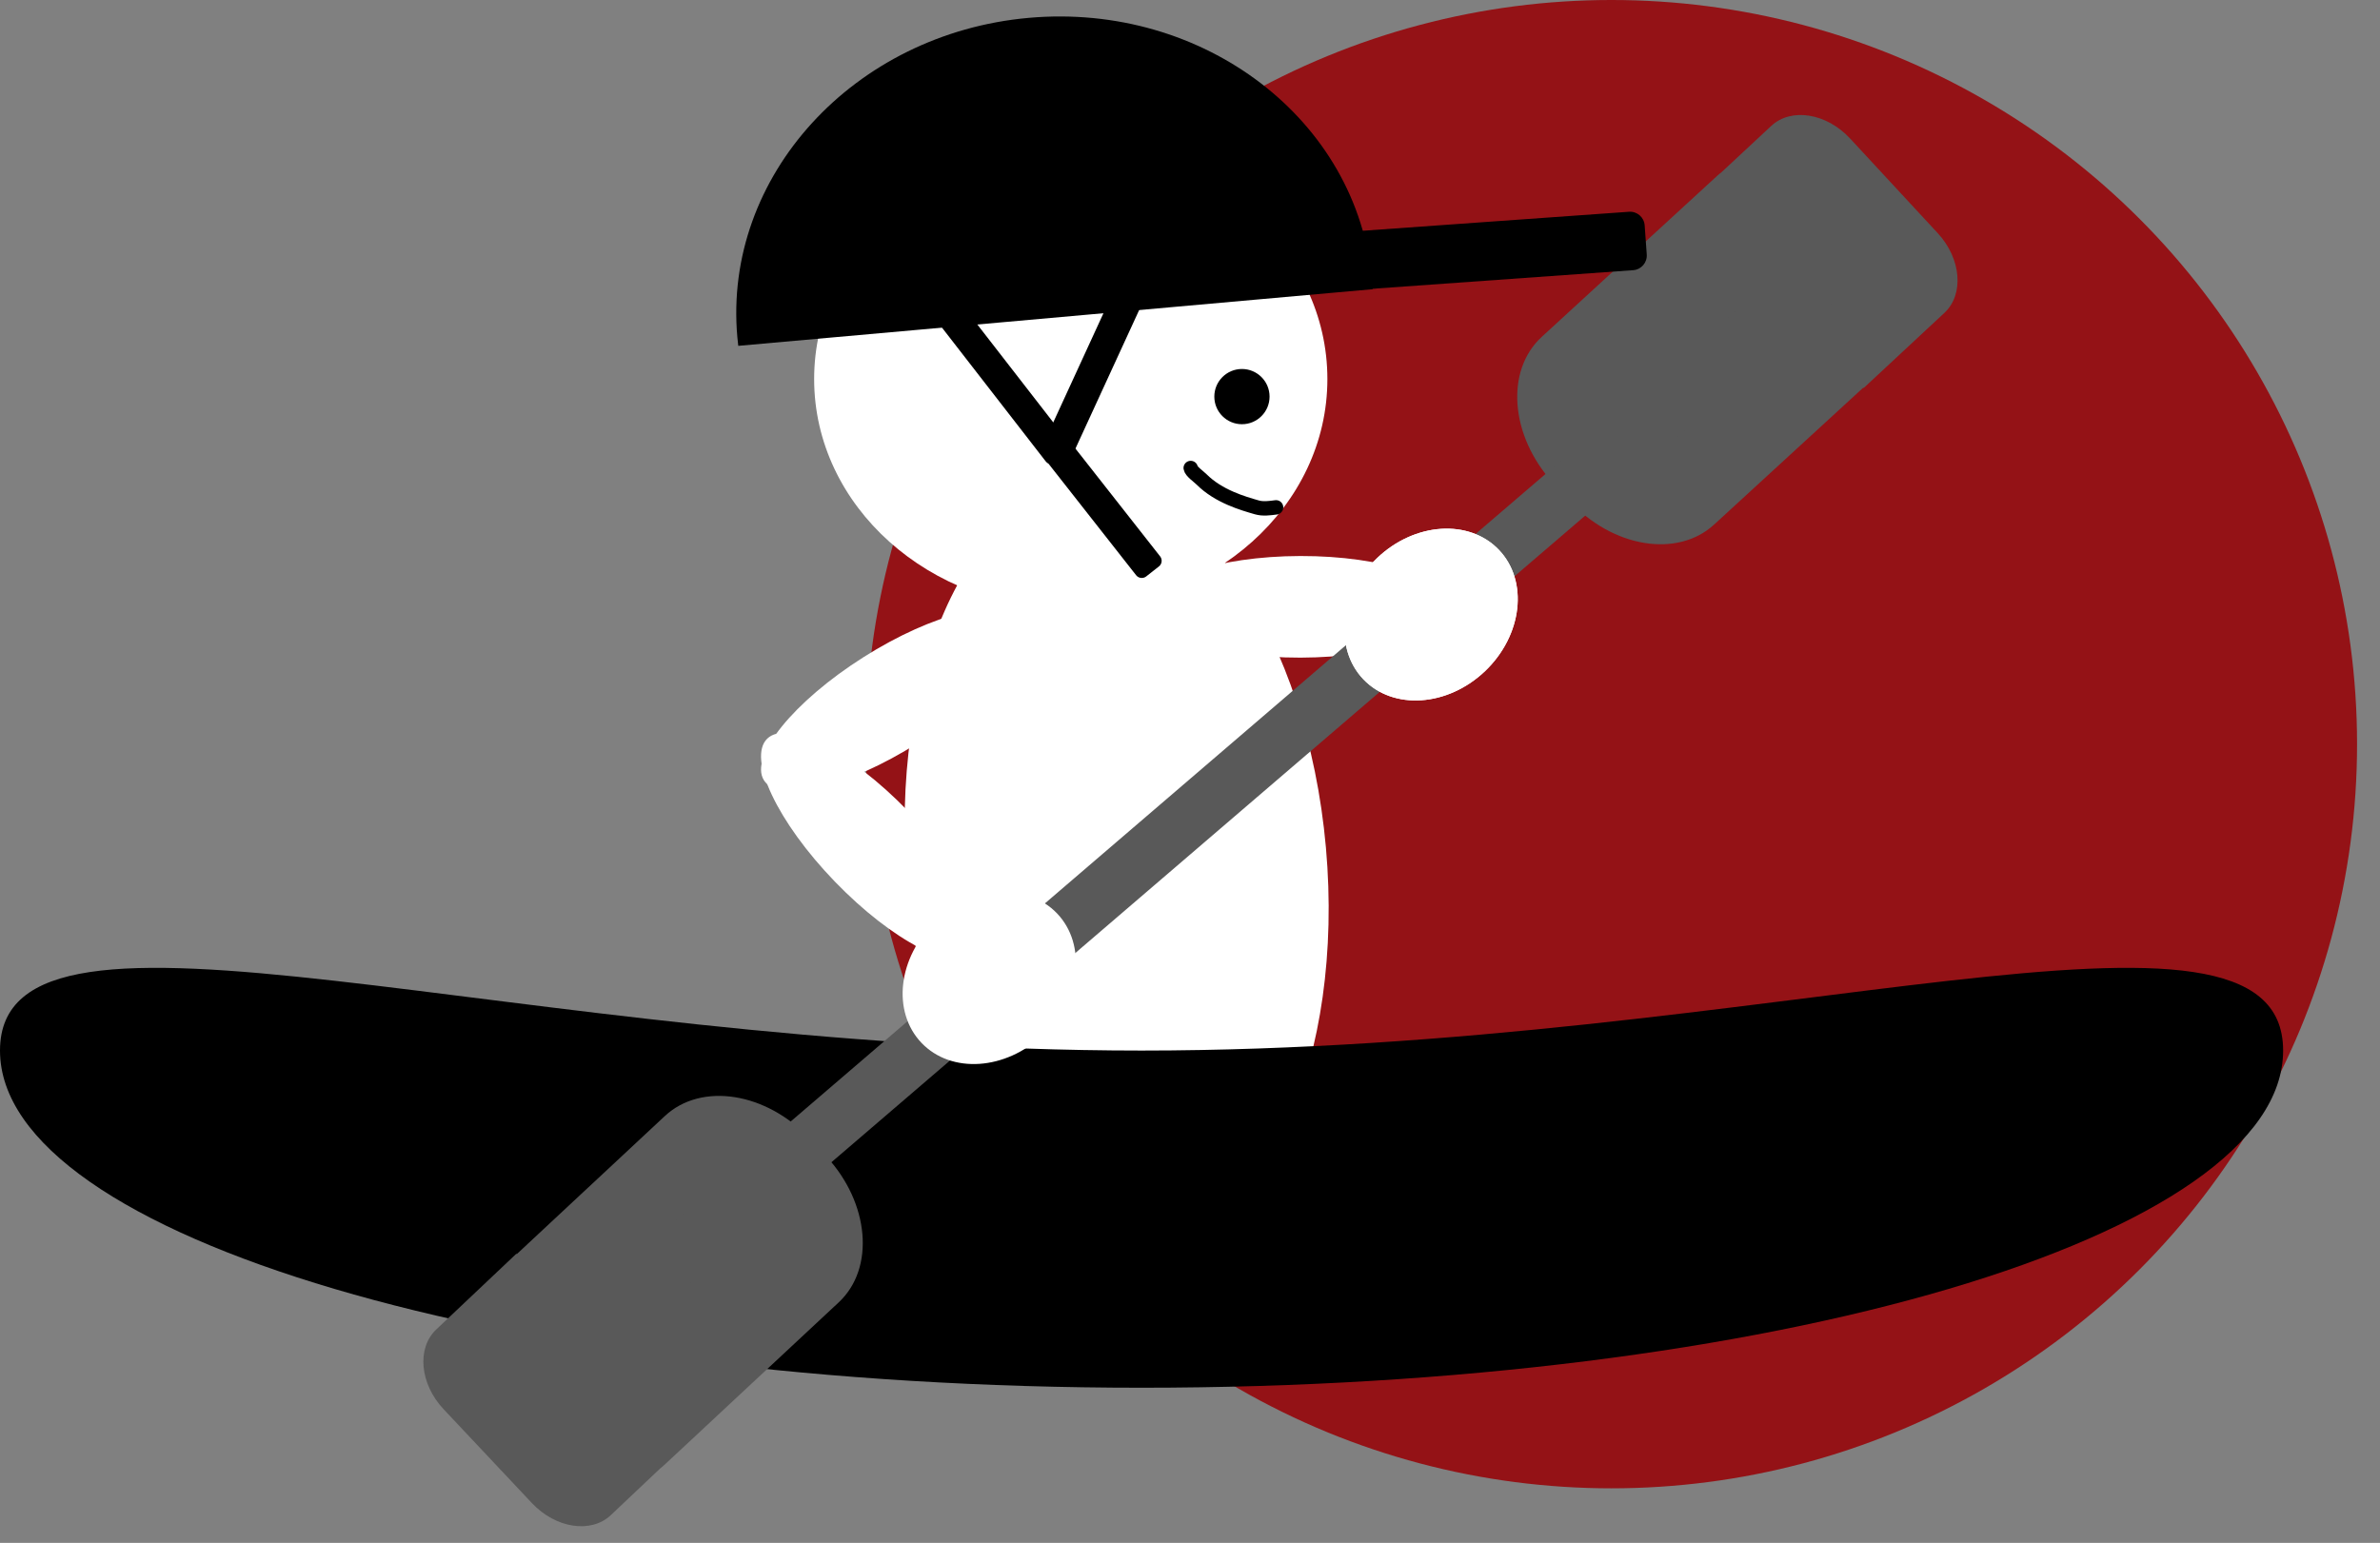 <?xml version="1.0" encoding="UTF-8" standalone="no"?><!DOCTYPE svg PUBLIC "-//W3C//DTD SVG 1.1//EN" "http://www.w3.org/Graphics/SVG/1.1/DTD/svg11.dtd"><svg width="100%" height="100%" viewBox="0 0 91 59" version="1.1" xmlns="http://www.w3.org/2000/svg" xmlns:xlink="http://www.w3.org/1999/xlink" xml:space="preserve" xmlns:serif="http://www.serif.com/" style="fill-rule:evenodd;clip-rule:evenodd;stroke-linecap:round;stroke-linejoin:round;stroke-miterlimit:1.5;"><rect x="0" y="0" width="91" height="59" fill="#808080" stroke="none"/><ellipse cx="61.612" cy="28.457" rx="28.511" ry="28.457" style="fill:#941216;"/><g><path d="M29.337,28.245c0.771,-0.745 3.184,0.497 5.384,2.773c2.2,2.276 3.36,4.729 2.589,5.475c-0.771,0.745 -3.183,-0.497 -5.383,-2.774c-2.201,-2.276 -3.361,-4.729 -2.59,-5.474Z" style="fill:#fff;"/><path d="M29.21,29.839c-0.574,-0.906 1.132,-3.016 3.807,-4.709c2.674,-1.694 5.312,-2.333 5.885,-1.426c0.574,0.906 -1.132,3.016 -3.807,4.709c-2.674,1.694 -5.312,2.333 -5.885,1.426Z" style="fill:#fff;"/></g><path d="M55.458,23.192c0.002,1.072 -2.566,1.949 -5.731,1.956c-3.166,0.007 -5.738,-0.858 -5.74,-1.93c-0.003,-1.073 2.565,-1.949 5.731,-1.956c3.165,-0.008 5.737,0.857 5.74,1.93Z" style="fill:#fff;"/><ellipse cx="40.941" cy="14.494" rx="9.812" ry="8.797" style="fill:#fff;"/><path d="M41.399,18.592c4.416,-0.394 8.582,5.798 9.298,13.819c0.715,8.021 -2.289,14.852 -6.706,15.246c-4.416,0.394 -8.582,-5.798 -9.297,-13.819c-0.715,-8.021 2.289,-14.852 6.705,-15.246Z" style="fill:#fff;"/><path d="M43.648,40.173c24.09,0 43.648,-7.116 43.648,0c0,7.117 -19.558,12.894 -43.648,12.894c-24.09,0 -43.648,-5.777 -43.648,-12.894c0,-7.116 19.558,0 43.648,0Z"/><g><path d="M65.826,6.582c-0.061,0.047 -0.121,0.097 -0.178,0.15l-6.698,6.149c-1.407,1.292 -1.209,3.8 0.442,5.597l0.609,0.664c1.65,1.798 4.132,2.209 5.539,0.917l5.705,-5.237l0.014,0.015l3.085,-2.872c0.762,-0.709 0.647,-2.076 -0.256,-3.051l-3.348,-3.616c-0.903,-0.975 -2.255,-1.192 -3.016,-0.483l-1.898,1.767Z" style="fill:#595959;"/><path d="M25.241,56.155c0.061,-0.047 0.12,-0.098 0.177,-0.151l6.65,-6.201c1.397,-1.302 1.179,-3.809 -0.485,-5.594l-0.614,-0.659c-1.665,-1.784 -4.15,-2.176 -5.547,-0.874l-5.663,5.281l-0.015,-0.015l-3.063,2.896c-0.756,0.715 -0.63,2.081 0.28,3.05l3.376,3.589c0.91,0.969 2.264,1.175 3.02,0.46l1.884,-1.782Z" style="fill:#595959;"/><path d="M69.966,11.692c0.23,-0.198 0.257,-0.545 0.06,-0.775l-0.716,-0.833c-0.197,-0.231 -0.544,-0.257 -0.774,-0.06l-45.503,39.038c-0.23,0.197 -0.256,0.544 -0.059,0.774l0.715,0.834c0.197,0.23 0.544,0.257 0.775,0.059l45.502,-39.037Z" style="fill:#595959;"/></g><path d="M52.656,21.339c1.43,-1.365 3.516,-1.506 4.655,-0.313c1.139,1.192 0.902,3.27 -0.528,4.636c-1.431,1.365 -3.517,1.506 -4.656,0.313c-1.138,-1.192 -0.902,-3.27 0.529,-4.636Z" style="fill:#fff;"/><path d="M52.656,21.339c1.43,-1.365 3.516,-1.506 4.655,-0.313c1.139,1.192 0.902,3.27 -0.528,4.636c-1.431,1.365 -3.517,1.506 -4.656,0.313c-1.138,-1.192 -0.902,-3.27 0.529,-4.636Z" style="fill:#fff;"/><path d="M35.762,35.243c1.43,-1.366 3.516,-1.506 4.655,-0.314c1.139,1.193 0.902,3.27 -0.529,4.636c-1.43,1.366 -3.516,1.507 -4.655,0.314c-1.139,-1.193 -0.902,-3.27 0.529,-4.636Z" style="fill:#fff;"/><path d="M40.668,17.111l-4.47,-5.762l-0.467,0.363l4.47,5.762l0.467,-0.363Z" style="stroke:#000;stroke-width:0.55px;"/><path d="M44.141,21.445l-3.72,-4.736l-0.485,0.381l3.72,4.736l0.485,-0.381Z" style="stroke:#000;stroke-width:0.55px;"/><path d="M40.677,17.46l3.06,-6.656l-0.581,-0.267l-3.06,6.656l0.581,0.267Z" style="stroke:#000;stroke-width:0.55px;"/><circle cx="47.486" cy="15.166" r="1.056"/><path d="M48.791,19.401c-0.249,0.033 -0.503,0.068 -0.737,0c-0.526,-0.151 -1.462,-0.418 -2.111,-1.068c-0.106,-0.106 -0.399,-0.309 -0.416,-0.437" style="fill:none;stroke:#000;stroke-width:0.55px;"/><g><path d="M62.445,10.332c0.308,-0.022 0.541,-0.291 0.519,-0.599l-0.08,-1.117c-0.022,-0.308 -0.29,-0.54 -0.598,-0.518l-19.633,1.4c-0.308,0.022 -0.541,0.29 -0.519,0.598l0.08,1.117c0.022,0.309 0.29,0.541 0.598,0.519l19.633,-1.4Z"/><path d="M28.228,13.225c-0.014,-0.111 -0.026,-0.224 -0.036,-0.337c-0.548,-6.138 4.444,-11.607 11.14,-12.205c6.696,-0.597 12.577,3.901 13.125,10.039c0.011,0.113 0.019,0.225 0.025,0.337l-24.254,2.166Z"/></g></svg>